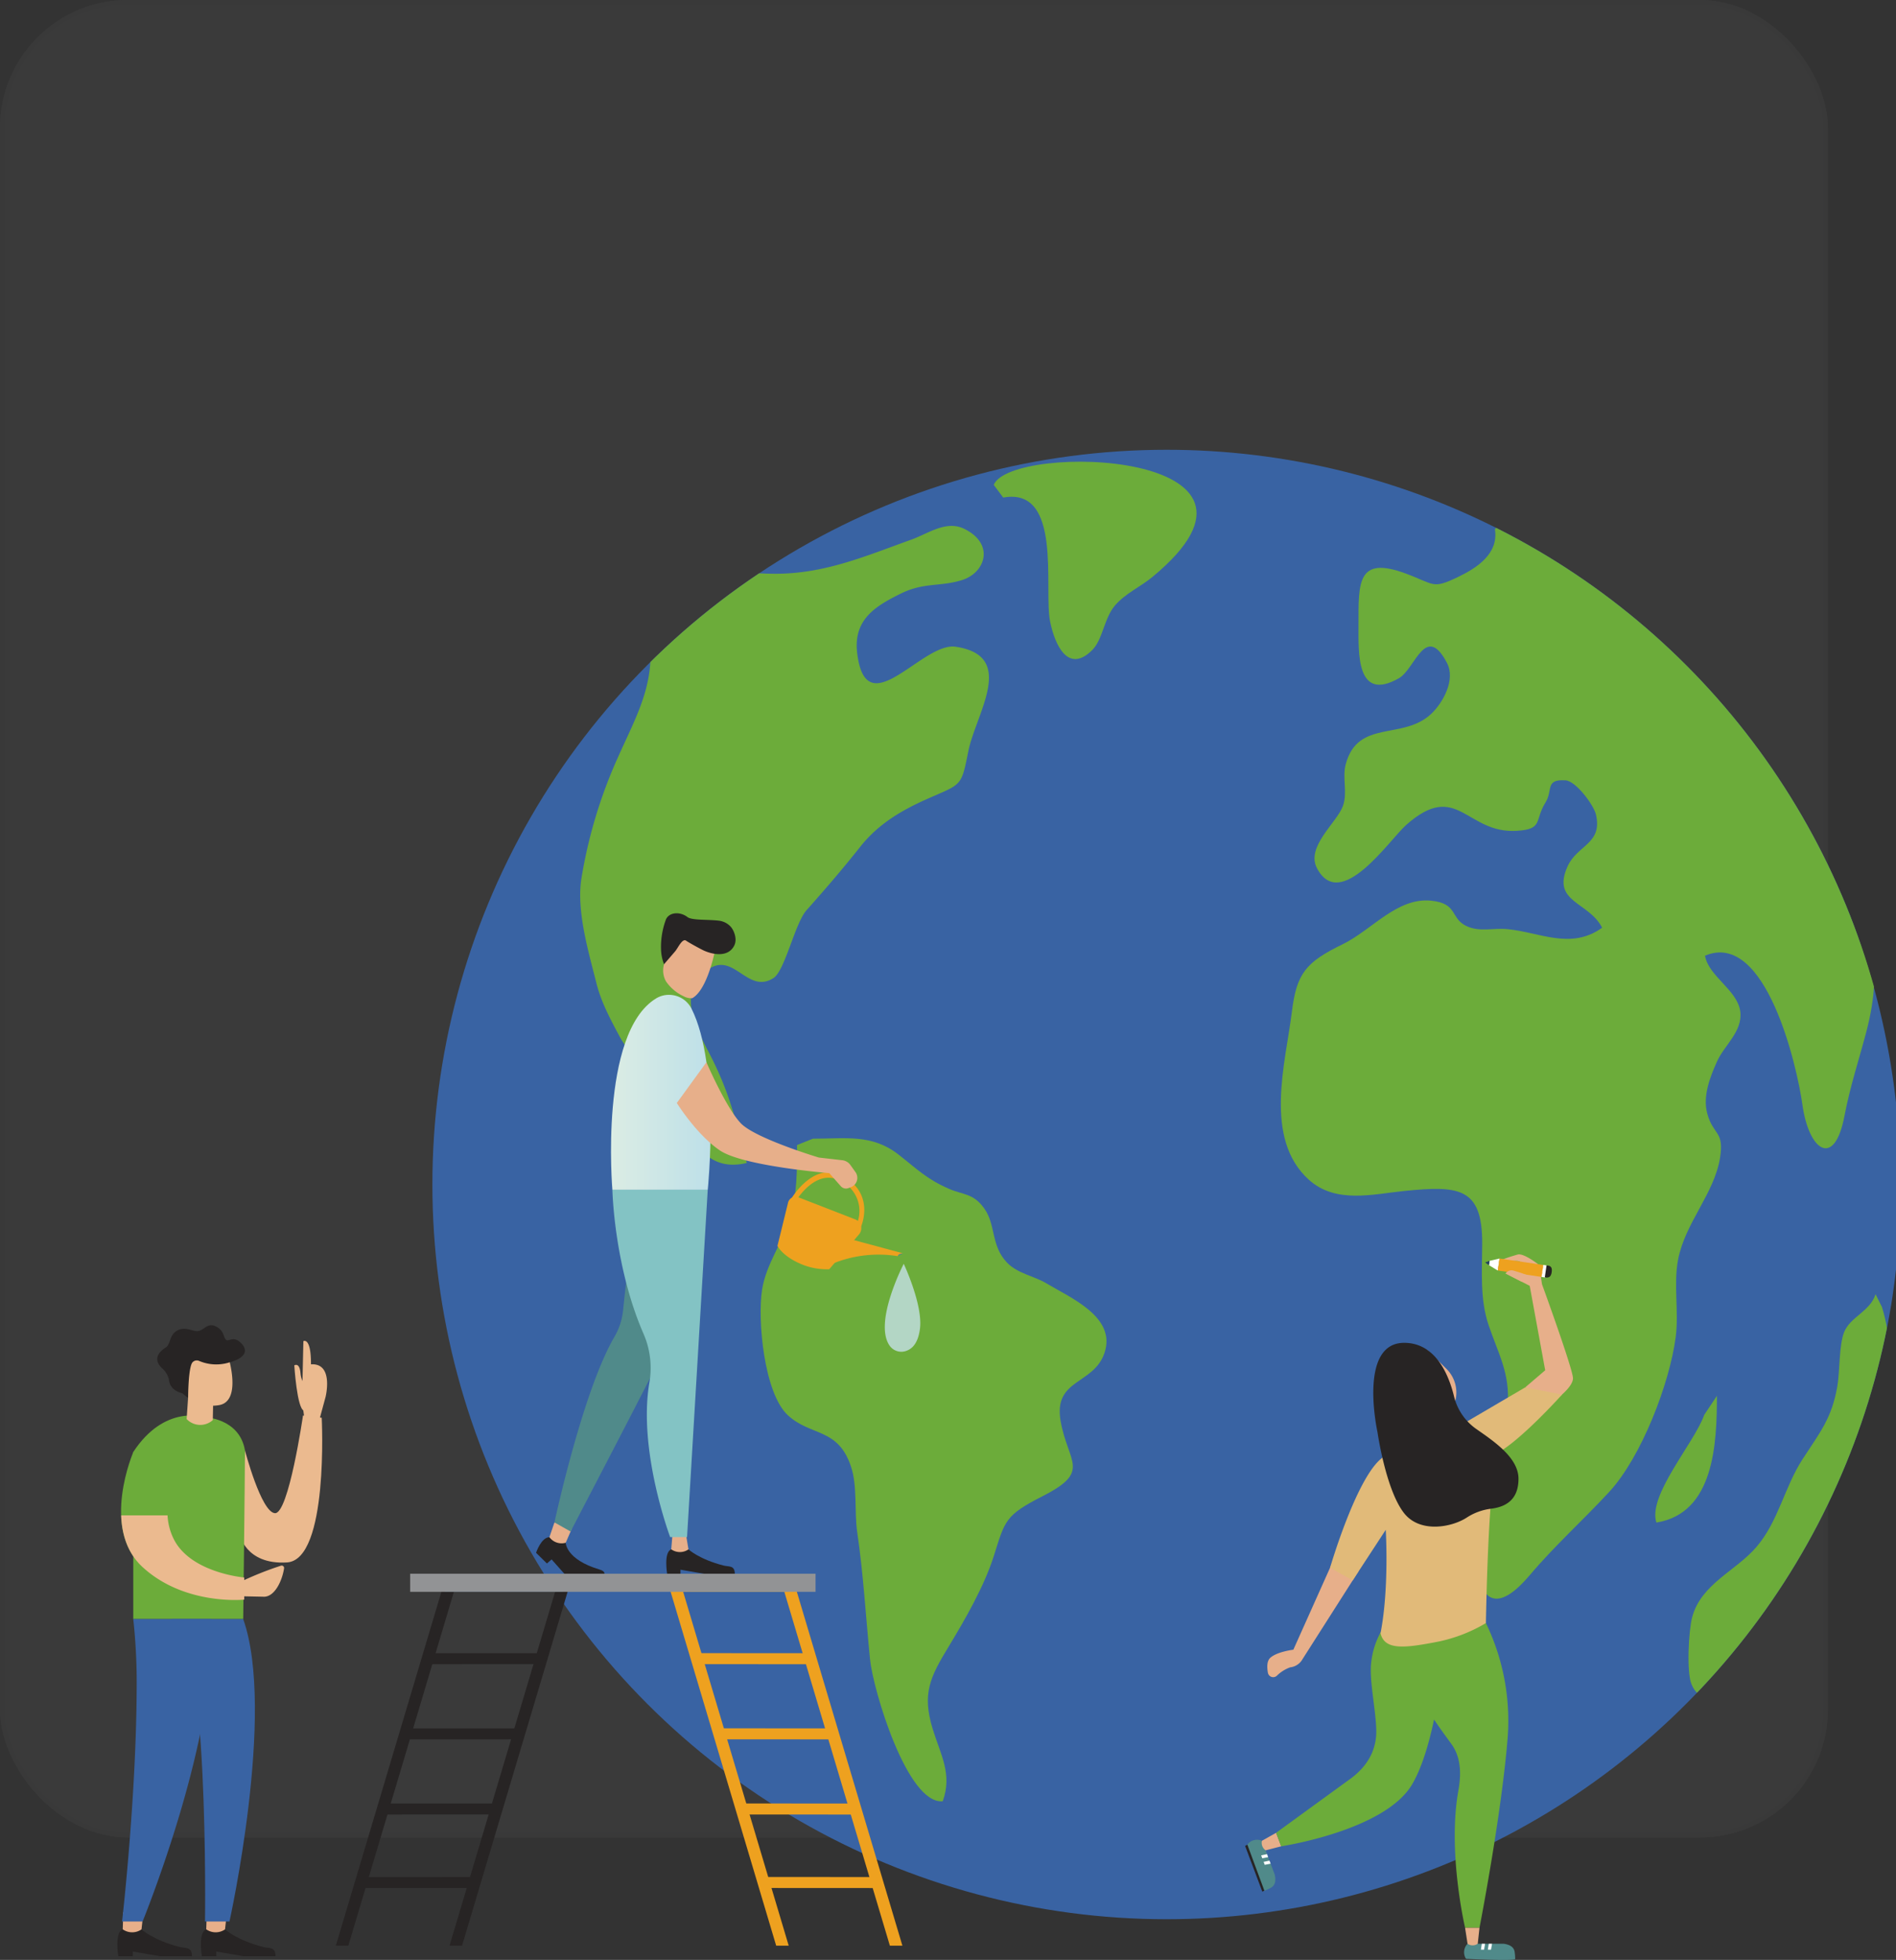 <svg xmlns="http://www.w3.org/2000/svg" xmlns:xlink="http://www.w3.org/1999/xlink" width="444.994" height="459.75" viewBox="0 0 444.994 459.75">
  <rect x="0" y="0" width="444.994" height="459.75" fill="#333333" stroke="none"/>
  <defs>
    <clipPath id="clip-path">
      <path id="Path_6514" data-name="Path 6514" d="M0,232.845H417.455V-121.4H0Z" transform="translate(0 121.396)" fill="none"/>
    </clipPath>
    <clipPath id="clip-path-2">
      <path id="Path_6525" data-name="Path 6525" d="M197.687-121.4A172.347,172.347,0,0,0,25.34,50.954h0A172.345,172.345,0,0,0,197.687,223.3h0A172.377,172.377,0,0,0,368.851,71.266h0V30.644A172.382,172.382,0,0,0,197.687-121.4Z" transform="translate(-25.34 121.396)" fill="none"/>
    </clipPath>
    <clipPath id="clip-path-5">
      <path id="Path_6533" data-name="Path 6533" d="M50.31-76.752C36.867-68.64,40.03-31.858,40.03-31.858H62.414S65.423-60.776,58.6-74.345h0a5.931,5.931,0,0,0-5.3-3.236h0a5.779,5.779,0,0,0-2.994.829" transform="translate(-39.706 77.581)" fill="none"/>
    </clipPath>
    <linearGradient id="linear-gradient" x1="0.666" y1="0.575" x2="0.722" y2="0.575" gradientUnits="objectBoundingBox">
      <stop offset="0" stop-color="#bddfe8"/>
      <stop offset="0.1" stop-color="#c0e1e8"/>
      <stop offset="0.2" stop-color="#c3e2e7"/>
      <stop offset="0.3" stop-color="#c6e3e7"/>
      <stop offset="0.4" stop-color="#c9e5e6"/>
      <stop offset="0.5" stop-color="#cce6e6"/>
      <stop offset="0.6" stop-color="#cfe7e6"/>
      <stop offset="0.7" stop-color="#d2e9e5"/>
      <stop offset="0.8" stop-color="#d5eae5"/>
      <stop offset="0.9" stop-color="#d8ebe4"/>
      <stop offset="1" stop-color="#dbede4"/>
    </linearGradient>
  </defs>
  <g id="Group_1018" data-name="Group 1018" transform="translate(-89 -945)">
    <g id="Rectangle_37" data-name="Rectangle 37" transform="translate(89 945)" fill="#76777a" stroke="#707070" stroke-width="1" opacity="0.1">
      <rect width="429" height="431" rx="30" stroke="none"/>
      <rect x="0.5" y="0.5" width="428" height="430" rx="29.5" fill="none"/>
    </g>
    <g id="Group_963" data-name="Group 963" transform="translate(116.539 1171.905)">
      <g id="Group_874" data-name="Group 874" transform="translate(0 -121.396)" clip-path="url(#clip-path)">
        <g id="Group_872" data-name="Group 872" transform="translate(131.55 142.992)">
          <path id="Path_6512" data-name="Path 6512" d="M14.742,22.984S-.52,12.969-4.223,8-10.164-21.377-2.942-8.05s20.426,28.9,20.426,28.9Z" transform="translate(7.686 11.983)" fill="#e09b83"/>
        </g>
        <g id="Group_873" data-name="Group 873" transform="translate(153.978 175.826)">
          <path id="Path_6513" data-name="Path 6513" d="M0,1.4V4.3A5.639,5.639,0,0,0,.762,7.133l1.981,3.411L4.57.64,2.743-.731Z" transform="translate(0 0.731)" fill="#e09b83"/>
        </g>
      </g>
      <g id="Group_875" data-name="Group 875" transform="translate(128.077 -0.08)">
        <path id="Path_6515" data-name="Path 6515" d="M5.856,3.472,3.516,9.786-3.053,6.88,2.812-1.81Z" transform="translate(3.053 1.81)" fill="#e09b83"/>
      </g>
      <g id="Group_885" data-name="Group 885" transform="translate(73.944 -121.396)" clip-path="url(#clip-path-2)">
        <g id="Group_876" data-name="Group 876" transform="translate(-6.797 -2.996)">
          <path id="Path_6516" data-name="Path 6516" d="M230.981,115.49a175.7,175.7,0,1,1-175.7-175.7,175.7,175.7,0,0,1,175.7,175.7" transform="translate(120.424 60.212)" fill="#3963a3"/>
        </g>
        <g id="Group_877" data-name="Group 877" transform="translate(34.691 17.858)">
          <path id="Path_6517" data-name="Path 6517" d="M10.451,15.205c2.349,13-2.212,20.324-7.12,31.325A113.046,113.046,0,0,0-5.21,75.075C-6.293,82.7-3.442,92.155-1.644,99.336c1.118,4.47,3.292,8.474,5.413,12.451,2.758,5.165,6.294,6.02,9.691,10.213,5.4,6.662,7.033,22.653,20.178,19.507-2.512-9.551-3.773-15.95-8.6-25.352-2.857-5.568-7.149-12.883-2.343-18.282,7.31-8.206,10.531,4.555,17.225.257,2.688-1.727,5.019-12.837,7.756-15.915,4.508-5.072,8.424-9.606,12.6-14.876s9.527-8.477,15.673-11.2C84.1,52.522,83.963,53.368,85.629,45c1.786-8.97,11.523-22.434-2.962-24.585C74.788,19.25,61.6,39.209,59.553,21.85c-.919-7.812,4.284-10.966,10.254-13.907C75.223,5.275,79,6.375,84.118,4.794c5.515-1.7,7.826-8.462.581-12.031C80.438-9.338,76.186-6.1,72.247-4.7,61.631-.9,52.025,3.291,40.414,3.294,30.177,3.294,14.708.242,11.2,12.973" transform="translate(5.449 7.927)" fill="#6cac3a"/>
        </g>
        <g id="Group_878" data-name="Group 878" transform="translate(77.043 161.487)">
          <path id="Path_6518" data-name="Path 6518" d="M5.613,1.054c0,5.947.055,11.474-1.637,17.088-1.763,5.845-5.617,10.832-6.56,16.788-1.132,7.152.452,24.363,6.055,29.519,5.431,5,11.78,2.836,14.833,12.11,1.517,4.611.724,10.5,1.436,15.323,1.453,9.872,1.993,19.639,3,29.764.724,7.278,8.763,34.138,17.065,33.336,2.323-6.347-.519-10.963-2.343-16.922-2.553-8.343-.619-12.183,3.723-19.335,3.934-6.484,8.349-14.153,10.616-21.284,2.65-8.351,2.612-9.516,11.477-14.036,11.48-5.851,5.935-7.724,4.2-17.6-1.757-9.968,7.756-8.468,10.292-15.973C80.613,41.4,69.913,36.963,64.1,33.476c-2.828-1.7-6.714-2.253-9.2-4.841-3.831-3.986-2.582-8.845-5.346-12.705-2.6-3.636-4.964-3.146-8.314-4.622C36.014,9.008,34.047,6.9,29.4,3.268,23.2-1.564,17.04-.435,9.337-.435" transform="translate(2.927 0.549)" fill="#6cac3a"/>
        </g>
        <g id="Group_879" data-name="Group 879" transform="translate(131.743 2.793)">
          <path id="Path_6519" data-name="Path 6519" d="M1.467,5.533c14.007-2.568,9.455,21.413,11,29.052,1.167,5.757,4.31,12.256,9.878,6.732,2.512-2.495,2.766-7.467,5.363-10.49,2.425-2.819,5.932-4.327,8.786-6.682C72.49-5.57,3.341-7.411-.765,2.554" transform="translate(0.765 2.885)" fill="#6cac3a"/>
        </g>
        <g id="Group_880" data-name="Group 880" transform="translate(199.134 15.959)">
          <path id="Path_6520" data-name="Path 6520" d="M33.023,1.772c.928,5.728-4.266,9.066-8.582,11.147-6.172,2.976-5.489,1.763-12.305-.762C.72,7.926,1,14.159,1.009,24.171c.009,6.49-.6,18.287,9.51,12.518,3.77-2.151,6.213-13.105,11.237-3.607,2.139,4.039-1.024,9.452-3.624,11.923C11.435,51.379.921,46.2-1.982,56.845c-.875,3.21.473,6.63-.659,9.811-1.395,3.91-8.763,9.562-6.1,14.611C-3.211,91.727,8.234,74.66,12.144,71.175c12.1-10.771,14.1,2.11,26.09,1.322,6.189-.406,4.009-2.387,6.682-6.682,1.771-2.848-.187-5.468,4.672-5.162,2.454.155,6.627,5.8,7.143,8,1.631,6.919-4.371,7.126-6.656,12.192-3.826,8.48,4.967,8.232,8.112,14.386-7.333,5.261-14.567,1.077-22.163.336-3.405-.33-6.487.712-9.574-.68-3.983-1.795-2-5.346-8.357-6C10.066,88.056,4.146,95.772-2.7,99.1c-8.693,4.225-10.826,6.866-11.929,15.86-1.459,11.891-6.755,29.75,4.018,39.417,6.312,5.661,15.016,3.344,22.408,2.6,12.708-1.281,18.293-.87,18.244,12.311-.023,6.612-.566,13.067,1.514,19.2,2.32,6.84,5.089,11.375,4.444,18.941-1.109,12.953-8.815,22.536-7.447,36.315,1.1,11.092,5.938,11.3,12.659,3.35,5.874-6.951,12.513-12.892,18.611-19.49,7.587-8.206,14.208-25.454,15.632-36.347.788-6.017-.566-12.3.563-18.182,1.66-8.658,8.462-15.4,9.84-23.846,1.048-6.405-1.614-5.232-3.006-10.458-1.1-4.117.735-8.652,2.285-12.13,1.71-3.84,6.037-7.05,5.483-11.707-.607-5.072-7.444-8.264-8.287-13.143,14.322-6.084,21.637,26.082,22.866,34.97,1.5,10.835,7.508,15.013,9.866,2.626,1.313-6.9,3.394-13.152,5.1-19.627,4.433-16.858.557-24.191-6.91-38.317C105.414,66.6,97.086,49.1,86.665,35.479,74.124,19.085,51.987,9.683,34.972-.924" transform="translate(17.217 0.924)" fill="#6cac3a"/>
        </g>
        <g id="Group_881" data-name="Group 881" transform="translate(294.817 198.081)">
          <path id="Path_6521" data-name="Path 6521" d="M28.854,0c-1.281,4.05-5.915,5.282-7.371,8.88-1.229,3.044-1,9.277-1.6,12.708-1.331,7.581-3.963,10.633-8.171,17.126C7.465,45.268,6.07,53.225.925,59.257-3.922,64.941-12.1,67.912-14.2,75.811c-.808,3.035-1.354,12.851-.128,15.725,3.472,8.138,10.508-5.019,14.141-10.181C8.363,69.2,14.395,55.843,21.83,43.152c7.543-12.877,13.108-25.475,8.512-40.173" transform="translate(15.043)" fill="#6cac3a"/>
        </g>
        <g id="Group_882" data-name="Group 882" transform="translate(287.013 221.906)">
          <path id="Path_6522" data-name="Path 6522" d="M9.515,0C9.477,11.033,8.966,27.538-4.7,29.738c-2.083-6.411,8.877-18.6,11.235-25.27" transform="translate(4.961)" fill="#6cac3a"/>
        </g>
        <g id="Group_883" data-name="Group 883" transform="translate(54.161 113.45)">
          <path id="Path_6523" data-name="Path 6523" d="M3.141,9.679a3.681,3.681,0,0,0,2.054.467c3.773-2.121,5.5-11.984,5.5-11.984L7.9-5.046l-5.839.6L-1.029,1.207A5.222,5.222,0,0,0-.988,6.177a10.191,10.191,0,0,0,4.129,3.5" transform="translate(1.638 5.046)" fill="#e7af8a"/>
        </g>
        <g id="Group_884" data-name="Group 884" transform="translate(53.656 108.725)">
          <path id="Path_6524" data-name="Path 6524" d="M2.171,5.879c.724-.852,1.692-3.154,2.6-2.51.665.473,3.087,1.789,3.919,2.2,1.984.972,5.9,1.929,7.38-1.088C16.814,2.97,15.988.95,15.25.11A4.481,4.481,0,0,0,12.4-1.335c-2.559-.306-6.283-.044-7.324-.843C3.327-3.52.829-3.331.047-1.667A18.408,18.408,0,0,0-1.129,5.324,10.344,10.344,0,0,0-.42,8.887Z" transform="translate(1.132 3.065)" fill="#272424"/>
        </g>
      </g>
      <g id="Group_887" data-name="Group 887" transform="translate(0 -121.396)" clip-path="url(#clip-path)">
        <g id="Group_886" data-name="Group 886" transform="translate(133.735 117.576)">
          <path id="Path_6526" data-name="Path 6526" d="M.441.023A1.632,1.632,0,0,1,2.174,1.073c.336.75.105,1.5-.516,1.669A1.631,1.631,0,0,1-.076,1.689C-.411.939-.181.192.441.023" transform="translate(0.23 0.012)" fill="#e7af8a"/>
        </g>
      </g>
      <g id="Group_888" data-name="Group 888" transform="translate(183.171 67.097)">
        <path id="Path_6528" data-name="Path 6528" d="M0,0V.665L1.22,0Z" fill="#508a8a"/>
      </g>
      <g id="Group_891" data-name="Group 891" transform="translate(0 -121.396)" clip-path="url(#clip-path)">
        <g id="Group_889" data-name="Group 889" transform="translate(167.073 185.045)">
          <path id="Path_6529" data-name="Path 6529" d="M0,4.082a28.471,28.471,0,0,1,16.1-2.1c.137-.645,1.22-.665,1.22-.665L4.511-2.128Z" transform="translate(0 2.128)" fill="#eea11f"/>
        </g>
        <g id="Group_890" data-name="Group 890" transform="translate(158.033 169.46)">
          <path id="Path_6530" data-name="Path 6530" d="M10.766,8.624c.038-.076,3.554-7.444-3.6-11.935S-5.558,1.848-5.613,1.948l.989.7c.2-.359,5.057-8.693,11.217-4.824A7.779,7.779,0,0,1,9.739,8Z" transform="translate(5.613 4.496)" fill="#eea11f"/>
        </g>
      </g>
      <g id="Group_893" data-name="Group 893" transform="translate(115.865 6.459)" clip-path="url(#clip-path-5)">
        <g id="Group_892" data-name="Group 892" transform="translate(301.59 226.386) rotate(180)">
          <path id="Path_6532" data-name="Path 6532" d="M417.455,354.241H0V0H417.455Z" fill="url(#linear-gradient)"/>
        </g>
      </g>
      <g id="Group_903" data-name="Group 903" transform="translate(0 -121.396)" clip-path="url(#clip-path)">
        <g id="Group_894" data-name="Group 894" transform="translate(154.93 175.222)">
          <path id="Path_6534" data-name="Path 6534" d="M0,7.575,2.489-2.566A1.813,1.813,0,0,1,4.905-3.826L18.267,1.365a2.217,2.217,0,0,1,.884,3.5l-7,8.191a15.481,15.481,0,0,1-7.234-1.5C1.03,9.757,0,7.575,0,7.575" transform="translate(0 3.949)" fill="#eea11f"/>
        </g>
        <g id="Group_895" data-name="Group 895" transform="translate(98.275 255.082)">
          <path id="Path_6535" data-name="Path 6535" d="M4.575.857s.018,3.9,7.858,6.248c1.608.481,1.086.957,1.389,1.634H4.8L1.263,4.765l-1.1.945-2.547-2.5S-1.194-.415.746-.447L4.575.857" transform="translate(2.385 0.447)" fill="#272424"/>
        </g>
        <g id="Group_896" data-name="Group 896" transform="translate(101.407 251.605)">
          <path id="Path_6536" data-name="Path 6536" d="M3.479.921,2.014,4.3A3.54,3.54,0,0,1-1.654,3.188L-1.814,3-.629-.48Z" transform="translate(1.814 0.48)" fill="#e7af8a"/>
        </g>
        <g id="Group_897" data-name="Group 897" transform="translate(102.592 184.205)">
          <path id="Path_6537" data-name="Path 6537" d="M15.632,20.255c0,.423-19.995,38.729-19.995,38.729L-8.15,56.841s6.618-30.8,14.077-43.529A15.416,15.416,0,0,0,7.952,7.123C9.274-5.564,10.173-10.56,10.173-10.56l7.923,28.8Z" transform="translate(8.15 10.56)" fill="#508a8a"/>
        </g>
        <g id="Group_898" data-name="Group 898" transform="translate(131.312 143.67)">
          <path id="Path_6538" data-name="Path 6538" d="M0,6.28S4.686,13.8,10.172,17.453s25.6,5.282,25.6,5.282l2.72,3.07a1.615,1.615,0,0,0,1.771.444l.578-.216a2.333,2.333,0,0,0,1.086-3.543l-1.185-1.66a2.721,2.721,0,0,0-1.908-1.123l-5.5-.627S18.5,14.631,15.048,11.065s-8.1-14.339-8.1-14.339Z" transform="translate(0 3.274)" fill="#e7af8a"/>
        </g>
        <g id="Group_899" data-name="Group 899" transform="translate(128.836 257.936)">
          <path id="Path_6539" data-name="Path 6539" d="M3.424,0s2.515,2.334,8.252,3.793c1.261.321,2.623-.108,2.623,1.976H7.34l-5.789-1v1H-1.578S-2.448.657-.621,0Z" transform="translate(1.785)" fill="#272424"/>
        </g>
        <g id="Group_900" data-name="Group 900" transform="translate(130.001 254.264)">
          <path id="Path_6540" data-name="Path 6540" d="M2.254,0l.616,3.674A3.54,3.54,0,0,1-.962,3.8l-.213-.128L-.866,0Z" transform="translate(1.175)" fill="#e7af8a"/>
        </g>
        <g id="Group_901" data-name="Group 901" transform="translate(116.19 173.577)">
          <path id="Path_6541" data-name="Path 6541" d="M14.71,0,9.854,81.481H5.891S-1.7,61.256,1,45.309A20.057,20.057,0,0,0-.318,33.89C-7.313,17.911-7.669,0-7.669,0Z" transform="translate(7.669 0)" fill="#83c3c4"/>
        </g>
        <g id="Group_902" data-name="Group 902" transform="translate(180.126 190.951)">
          <path id="Path_6542" data-name="Path 6542" d="M2.921,0S7.444,9.595,6.729,15.215c-.5,3.948-2.264,4.99-3.618,5.328a3.359,3.359,0,0,1-3.56-1.427C-4.155,13.589,2.921,0,2.921,0" transform="translate(1.523)" fill="#b3d6c5"/>
        </g>
      </g>
      <g id="Group_904" data-name="Group 904" transform="translate(155.846 144.149)">
        <path id="Path_6544" data-name="Path 6544" d="M1.931,0,27.4,85.35H24.462L-1.007,0Z" transform="translate(1.007)" fill="#eea11f"/>
      </g>
      <g id="Group_905" data-name="Group 905" transform="translate(129.161 144.149)">
        <path id="Path_6545" data-name="Path 6545" d="M1.931,0,27.4,85.35H24.462L-1.007,0Z" transform="translate(1.007)" fill="#eea11f"/>
      </g>
      <g id="Group_906" data-name="Group 906" transform="translate(130.577 144.151)">
        <path id="Path_6546" data-name="Path 6546" d="M0,0,.432,2.34l27.649.012V0Z" fill="#eea11f"/>
      </g>
      <g id="Group_907" data-name="Group 907" transform="translate(135.26 160.88)">
        <path id="Path_6547" data-name="Path 6547" d="M.311,1.7l27.652.015V-.865L-.162-.885Z" transform="translate(0.162 0.885)" fill="#eea11f"/>
      </g>
      <g id="Group_908" data-name="Group 908" transform="translate(141.266 178.512)">
        <path id="Path_6548" data-name="Path 6548" d="M.311,1.7l27.652.015L26.848-.865-.162-.885Z" transform="translate(0.162 0.885)" fill="#eea11f"/>
      </g>
      <g id="Group_909" data-name="Group 909" transform="translate(146.451 196.145)">
        <path id="Path_6549" data-name="Path 6549" d="M.311,1.7l27.652.015L26.848-.865-.162-.885Z" transform="translate(0.162 0.885)" fill="#eea11f"/>
      </g>
      <g id="Group_910" data-name="Group 910" transform="translate(151.306 213.384)">
        <path id="Path_6550" data-name="Path 6550" d="M.311,1.7l27.649.015L26.848-.865-.162-.885Z" transform="translate(0.162 0.885)" fill="#eea11f"/>
      </g>
      <g id="Group_911" data-name="Group 911" transform="translate(51.283 144.149)">
        <path id="Path_6551" data-name="Path 6551" d="M18.674,0-6.8,85.35H-9.736L15.736,0Z" transform="translate(9.736)" fill="#272424"/>
      </g>
      <g id="Group_912" data-name="Group 912" transform="translate(77.968 144.149)">
        <path id="Path_6552" data-name="Path 6552" d="M18.674,0-6.8,85.35H-9.736L15.736,0Z" transform="translate(9.736)" fill="#272424"/>
      </g>
      <g id="Group_913" data-name="Group 913" transform="translate(76.881 144.151)">
        <path id="Path_6553" data-name="Path 6553" d="M0,0V2.352L27.649,2.34,28.081,0Z" fill="#23425f"/>
      </g>
      <g id="Group_914" data-name="Group 914" transform="translate(72.154 160.884)">
        <path id="Path_6554" data-name="Path 6554" d="M0,.01v2.58l27.652-.018L28.124,0Z" transform="translate(0 0.005)" fill="#272424"/>
      </g>
      <g id="Group_915" data-name="Group 915" transform="translate(66.149 178.517)">
        <path id="Path_6555" data-name="Path 6555" d="M.733.01-.382,2.589,27.27,2.572,27.742,0Z" transform="translate(0.382 0.005)" fill="#272424"/>
      </g>
      <g id="Group_916" data-name="Group 916" transform="translate(60.965 196.15)">
        <path id="Path_6556" data-name="Path 6556" d="M.733.01-.382,2.589,27.27,2.572,27.742,0Z" transform="translate(0.382 0.005)" fill="#272424"/>
      </g>
      <g id="Group_917" data-name="Group 917" transform="translate(56.108 213.388)">
        <path id="Path_6557" data-name="Path 6557" d="M.735.01-.383,2.589l27.654-.02L27.744,0Z" transform="translate(0.383 0.005)" fill="#272424"/>
      </g>
      <path id="Path_6558" data-name="Path 6558" d="M23.551-26.792H118.7v-4.255H23.551Z" transform="translate(45.172 173.295)" fill="#929395"/>
      <g id="Group_919" data-name="Group 919" transform="translate(0 -121.396)" clip-path="url(#clip-path)">
        <g id="Group_918" data-name="Group 918" transform="translate(265.219 326.048)">
          <path id="Path_6559" data-name="Path 6559" d="M2.252.159,5.243,8.076c.248,1.106.292,2.431-.852,3.084a9.837,9.837,0,0,1-1.567.721c-.546-.114-4-10.8-4-10.8l.035-.064A2.84,2.84,0,0,1,2.252.159" transform="translate(1.174 0.083)" fill="#508a8a"/>
        </g>
      </g>
      <g id="Group_920" data-name="Group 920" transform="translate(264.693 205.811)">
        <path id="Path_6561" data-name="Path 6561" d="M2.973,7.1l-4-10.806L-1.55-3.4l4.027,10.7Z" transform="translate(1.55 3.703)" fill="#272424"/>
      </g>
      <g id="Group_921" data-name="Group 921" transform="translate(268.458 208.027)">
        <path id="Path_6562" data-name="Path 6562" d="M0,.19.26.881,1.64.616,1.38-.1Z" transform="translate(0 0.099)" fill="#fff"/>
      </g>
      <g id="Group_922" data-name="Group 922" transform="translate(269.034 209.555)">
        <path id="Path_6563" data-name="Path 6563" d="M0,.19.26.881,1.64.616,1.38-.1Z" transform="translate(0 0.099)" fill="#fff"/>
      </g>
      <g id="Group_928" data-name="Group 928" transform="translate(0 -121.396)" clip-path="url(#clip-path)">
        <g id="Group_923" data-name="Group 923" transform="translate(268.586 324.422)">
          <path id="Path_6564" data-name="Path 6564" d="M2.219,0-1.1,1.868A2.124,2.124,0,0,0-.366,4.015l.117.1L3.41,3.169Z" transform="translate(1.157)" fill="#e7af8a"/>
        </g>
        <g id="Group_924" data-name="Group 924" transform="translate(271.962 274.476)">
          <path id="Path_6565" data-name="Path 6565" d="M17.41,0a19.05,19.05,0,0,0-4.138,9.778c-.563,4.149.989,10.727,1.158,15.889.158,4.719-1.973,8.468-5.714,11.348L-9.077,49.946l1.191,3.169s24.357-3.653,30.751-14.561,7.911-35.6,7.911-35.6Z" transform="translate(9.077)" fill="#6cac3a"/>
        </g>
        <g id="Group_925" data-name="Group 925" transform="translate(269.898 261.035)">
          <path id="Path_6566" data-name="Path 6566" d="M10.036,0,.882,20.438s-3.761.438-5.39,1.879c-.852.753-.814,2.262-.584,3.528a1.262,1.262,0,0,0,2.069.727,8.7,8.7,0,0,1,3.154-2A3.792,3.792,0,0,0,3.065,22.6L16.2,2Z" transform="translate(5.233)" fill="#e7af8a"/>
        </g>
        <g id="Group_926" data-name="Group 926" transform="translate(324.34 188.734)">
          <path id="Path_6567" data-name="Path 6567" d="M4,20.509,8.694,16.5,5.058-3.312-.585-6.195a1.632,1.632,0,0,1,2.008-.627,5.19,5.19,0,0,0,2.571.19S5.05-7.94,3.048-8.824c-1.123-.756-1.876,0-5.136-.128,0-.5,4.3-1.692,4.3-1.692,1.339-.432,4.759,2.218,4.759,2.218A2.417,2.417,0,0,1,7.4-7.365l.54,3.677s7.272,19.939,7.272,22.066-4.074,5.045-4.074,5.045Z" transform="translate(2.088 10.692)" fill="#e7af8a"/>
        </g>
        <g id="Group_927" data-name="Group 927" transform="translate(303.549 273.725)">
          <path id="Path_6568" data-name="Path 6568" d="M1.1,1.845s-2.822,3.4-1.129,11.3C1.051,18.183,5.8,24.53,8.982,28.9c2.285,3.134,2.332,7.073,1.646,10.89C8.019,54.3,12.2,72.007,12.2,72.007H15.58s5.077-25.953,6.58-44.2A52.6,52.6,0,0,0,16.33-.962Z" transform="translate(0.572 0.962)" fill="#6cac3a"/>
        </g>
      </g>
      <g id="Group_929" data-name="Group 929" transform="translate(323.983 68.312)">
        <path id="Path_6570" data-name="Path 6570" d="M0,1.847,10.63,3.408,11.045.6.411-.963Z" transform="translate(0 0.963)" fill="#eea11f"/>
      </g>
      <g id="Group_930" data-name="Group 930" transform="translate(334.257 69.823)">
        <path id="Path_6571" data-name="Path 6571" d="M0,1.845l.972.143.411-2.81L.411-.962Z" transform="translate(0 0.962)" fill="#fff"/>
      </g>
      <g id="Group_932" data-name="Group 932" transform="translate(0 -121.396)" clip-path="url(#clip-path)">
        <g id="Group_931" data-name="Group 931" transform="translate(335.024 191.296)">
          <path id="Path_6572" data-name="Path 6572" d="M0,1.868c.779.108,1.436.055,1.622-1.214C1.824-.732,1.193-.854.417-.974Z" transform="translate(0 0.974)" fill="#272424"/>
        </g>
      </g>
      <g id="Group_933" data-name="Group 933" transform="translate(321.922 68.316)">
        <path id="Path_6574" data-name="Path 6574" d="M.1.359-.05,1.377,2.01,2.62,2.422-.187Z" transform="translate(0.05 0.187)" fill="#fff"/>
      </g>
      <g id="Group_934" data-name="Group 934" transform="translate(321.023 68.858)">
        <path id="Path_6575" data-name="Path 6575" d="M0,.249.9.891,1.045-.13Z" transform="translate(0 0.13)" fill="#23425f"/>
      </g>
      <g id="Group_935" data-name="Group 935" transform="translate(324.046 70.047)">
        <path id="Path_6576" data-name="Path 6576" d="M0,.424,10.274,1.933l.093-.642L.093-.221Z" transform="translate(0 0.221)" fill="#eea11f"/>
      </g>
      <g id="Group_936" data-name="Group 936" transform="translate(324.245 68.695)">
        <path id="Path_6577" data-name="Path 6577" d="M0,.422,10.274,1.931l.09-.639L.093-.22Z" transform="translate(0 0.22)" fill="#eea11f"/>
      </g>
      <g id="Group_941" data-name="Group 941" transform="translate(0 -121.396)" clip-path="url(#clip-path)">
        <g id="Group_937" data-name="Group 937" transform="translate(284.63 219.933)">
          <path id="Path_6578" data-name="Path 6578" d="M8.073,10.845c-6.049,4.441-12.282,25.8-12.282,25.8L1.1,39.628,8.858,27.767S9.7,41.5,7.632,52.03c.94,3.948,5.428,3.5,12.7,2.124A36.079,36.079,0,0,0,32.366,49.64s.315-19.049,1.255-29.149S32.7,9.31,35.249,9.645C40.931,6.418,50.242-3.97,50.242-3.97L41.593-5.654,22.976,5.257s-9.1,2.4-14.9,5.588" transform="translate(4.209 5.654)" fill="#e1ba79"/>
        </g>
        <g id="Group_938" data-name="Group 938" transform="translate(307.461 211.166)">
          <path id="Path_6579" data-name="Path 6579" d="M0,0,4.491,4.435a7.794,7.794,0,0,1,2.133,7.234L6.1,14.036Z" fill="#e7af8a"/>
        </g>
        <g id="Group_939" data-name="Group 939" transform="translate(294.774 209.487)">
          <path id="Path_6580" data-name="Path 6580" d="M4.764,0C-6.143,0-1.5,20.94-1.5,20.94S.44,34.524,4.764,39.977c3.744,4.719,11.15,3.3,14.66,1.033a13.4,13.4,0,0,1,5.664-2.089c2.971-.359,6.507-1.672,6.507-7.033,0-5.045-6.026-8.95-9.989-11.736a13.075,13.075,0,0,1-5.142-7.6C15.2,7.383,12.1,0,4.764,0" transform="translate(2.484)" fill="#272424"/>
        </g>
        <g id="Group_940" data-name="Group 940" transform="translate(316.059 350.442)">
          <path id="Path_6581" data-name="Path 6581" d="M.55.01,9.013,0C10.136.153,11.391.579,11.6,1.88A9.852,9.852,0,0,1,11.724,3.6C11.426,4.072.2,3.538.2,3.538L.156,3.485A2.841,2.841,0,0,1,.55.01" transform="translate(0.287 0.005)" fill="#508a8a"/>
        </g>
      </g>
      <g id="Group_942" data-name="Group 942" transform="translate(320.03 229.05)">
        <path id="Path_6583" data-name="Path 6583" d="M0,.913H.741L.978-.47.216-.476Z" transform="translate(0 0.476)" fill="#fff"/>
      </g>
      <g id="Group_943" data-name="Group 943" transform="translate(321.664 229.05)">
        <path id="Path_6584" data-name="Path 6584" d="M0,.913H.741L.978-.47.216-.476Z" transform="translate(0 0.476)" fill="#fff"/>
      </g>
      <g id="Group_962" data-name="Group 962" transform="translate(0 -121.396)" clip-path="url(#clip-path)">
        <g id="Group_944" data-name="Group 944" transform="translate(316.315 346.694)">
          <path id="Path_6585" data-name="Path 6585" d="M0,0,.581,3.761a2.123,2.123,0,0,0,2.267.073l.128-.076L3.385,0Z" fill="#e7af8a"/>
        </g>
        <g id="Group_945" data-name="Group 945" transform="translate(325.846 192.489)">
          <path id="Path_6586" data-name="Path 6586" d="M1.318.076A1.627,1.627,0,0,0-.687.7L3.066,2.62c.053-.02.1-.047.155-.067a17.868,17.868,0,0,1,2.486-.908A31.177,31.177,0,0,0,1.318.076" transform="translate(0.687 0.039)" fill="#e7af8a"/>
        </g>
        <g id="Group_946" data-name="Group 946" transform="translate(19.602 347.078)">
          <path id="Path_6587" data-name="Path 6587" d="M3.729,0s2.74,2.542,8.988,4.132c1.377.353,2.86-.117,2.86,2.154H8L1.687,5.194V6.286H-1.719S-2.667.715-.677,0Z" transform="translate(1.944)" fill="#272424"/>
        </g>
        <g id="Group_947" data-name="Group 947" transform="translate(20.868 343.077)">
          <path id="Path_6588" data-name="Path 6588" d="M3.188,0,2.747,4a3.855,3.855,0,0,1-4.173.14L-1.662,4l.125-4Z" transform="translate(1.662)" fill="#e7af8a"/>
        </g>
        <g id="Group_948" data-name="Group 948" transform="translate(0 347.078)">
          <path id="Path_6589" data-name="Path 6589" d="M3.729,0s2.74,2.542,8.988,4.132c1.377.353,2.86-.117,2.86,2.154H8L1.687,5.194V6.286H-1.719S-2.667.715-.677,0Z" transform="translate(1.944)" fill="#272424"/>
        </g>
        <g id="Group_949" data-name="Group 949" transform="translate(1.266 343.077)">
          <path id="Path_6590" data-name="Path 6590" d="M3.188,0,2.747,4a3.855,3.855,0,0,1-4.173.14L-1.662,4l.125-4Z" transform="translate(1.662)" fill="#e7af8a"/>
        </g>
        <g id="Group_950" data-name="Group 950" transform="translate(43.005 209.029)">
          <path id="Path_6591" data-name="Path 6591" d="M.29,6.488a4.958,4.958,0,0,0-.213,3.528l.645,4.576.785.528,2.927,1.208a3.149,3.149,0,0,1,0-1.833L5.717,9.762s2-7.987-3.426-7.645C2.321-4.39.508-3.317.508-3.317L.383,2.309Z" transform="translate(0.151 3.383)" fill="#ebba8f"/>
        </g>
        <g id="Group_951" data-name="Group 951" transform="translate(28.651 226.526)">
          <path id="Path_6592" data-name="Path 6592" d="M.855,5.386S4.646,19.854,7.879,20.113s6.6-22.921,6.6-22.921l4.395.531s1.71,33.333-8.153,33.94S-.446,24.9-.446,24.9Z" transform="translate(0.446 2.808)" fill="#ebba8f"/>
        </g>
        <g id="Group_952" data-name="Group 952" transform="translate(3.739 226.526)">
          <path id="Path_6593" data-name="Path 6593" d="M16.96,31.388h-25.8V-7.8c7.371-11.249,16.557-8.185,16.557-8.185s8.354.149,9.656,7.812c0,5.547-.411,39.56-.411,39.56" transform="translate(8.842 16.365)" fill="#6cac3a"/>
        </g>
        <g id="Group_953" data-name="Group 953" transform="translate(16.263 222.296)">
          <path id="Path_6594" data-name="Path 6594" d="M.23,0-.12,5.072l.166.158a4.4,4.4,0,0,0,5.976.085L6.1,1.5Z" transform="translate(0.12)" fill="#ebba8f"/>
        </g>
        <g id="Group_954" data-name="Group 954" transform="translate(14.758 211.698)">
          <path id="Path_6595" data-name="Path 6595" d="M0,0,.426,8.384A1.3,1.3,0,0,1,1.59,10.029a1.546,1.546,0,0,1,.14.619A9.622,9.622,0,0,0,9.2,12.387c5.305-1.015,2.1-11.272,2.1-11.272Z" fill="#ebba8f"/>
        </g>
        <g id="Group_955" data-name="Group 955" transform="translate(9.364 205.366)">
          <path id="Path_6596" data-name="Path 6596" d="M1.792,8.3A5.14,5.14,0,0,0,.447,5.979c-3-2.6-.315-4.494.636-5.107C2.139.2,1.932-1.716,3.3-2.784c2.083-1.631,4.091.058,5.428-.19S10.888-5,12.828-4.056,14.556-1.59,15.177-.948s1.765-1.132,3.659.9c2.88,3.087-2.769,4.409-2.769,4.409A10.25,10.25,0,0,1,8.886,4.03,1.349,1.349,0,0,0,7.3,4.418c-.975,1.336-.986,8.331-.986,8.331L4.949,11.614s-2.976-.5-3.157-3.312" transform="translate(0.934 4.328)" fill="#272424"/>
        </g>
        <g id="Group_956" data-name="Group 956" transform="translate(0.873 235.092)">
          <path id="Path_6597" data-name="Path 6597" d="M1.895,0S-5.838,17.847,4.028,26.966s23.263,7.567,23.263,7.567V29.391S15.183,28.366,11.3,20.272s1.552-15.1,1.552-15.1" transform="translate(0.988)" fill="#6cac3a"/>
        </g>
        <g id="Group_957" data-name="Group 957" transform="translate(28.362 261.737)">
          <path id="Path_6598" data-name="Path 6598" d="M0,4.721l6.178.128c2.507-.137,4.176-3.884,4.593-6.668a.566.566,0,0,0-.75-.61,78.329,78.329,0,0,0-8.88,3.5Z" transform="translate(0 2.461)" fill="#ebba8f"/>
        </g>
        <g id="Group_958" data-name="Group 958" transform="translate(12.662 274.279)">
          <path id="Path_6599" data-name="Path 6599" d="M11.094,0c7.695,21.728-3.222,70.953-3.222,70.953H2.13S3.139,1.617-5.784,0Z" transform="translate(5.784)" fill="#3963a3"/>
        </g>
        <g id="Group_959" data-name="Group 959" transform="translate(0.897 249.965)">
          <path id="Path_6600" data-name="Path 6600" d="M7.158,0A13.891,13.891,0,0,0,8.536,5.4c3.881,8.095,16.618,9.169,16.618,9.169v5.191S11.13,21.211,1.261,12.092C-2.317,8.786-3.574,4.333-3.732,0Z" transform="translate(3.732)" fill="#ebba8f"/>
        </g>
        <g id="Group_960" data-name="Group 960" transform="translate(41.534 214.653)">
          <path id="Path_6601" data-name="Path 6601" d="M2.035,3.244S.611,2.818.389.221s-1.45-1.795-1.45-1.795S-.422,8.665,1.209,9.051s.826-5.807.826-5.807" transform="translate(1.061 1.691)" fill="#ebba8f"/>
        </g>
        <g id="Group_961" data-name="Group 961" transform="translate(1.112 274.279)">
          <path id="Path_6602" data-name="Path 6602" d="M13.7,0C15.794,26.642-2.33,70.953-2.33,70.953H-7.142s3.315-28.734,3.426-54.658A137.986,137.986,0,0,0-4.516,0Z" transform="translate(7.142)" fill="#3963a3"/>
        </g>
      </g>
    </g>
  </g>
</svg>
